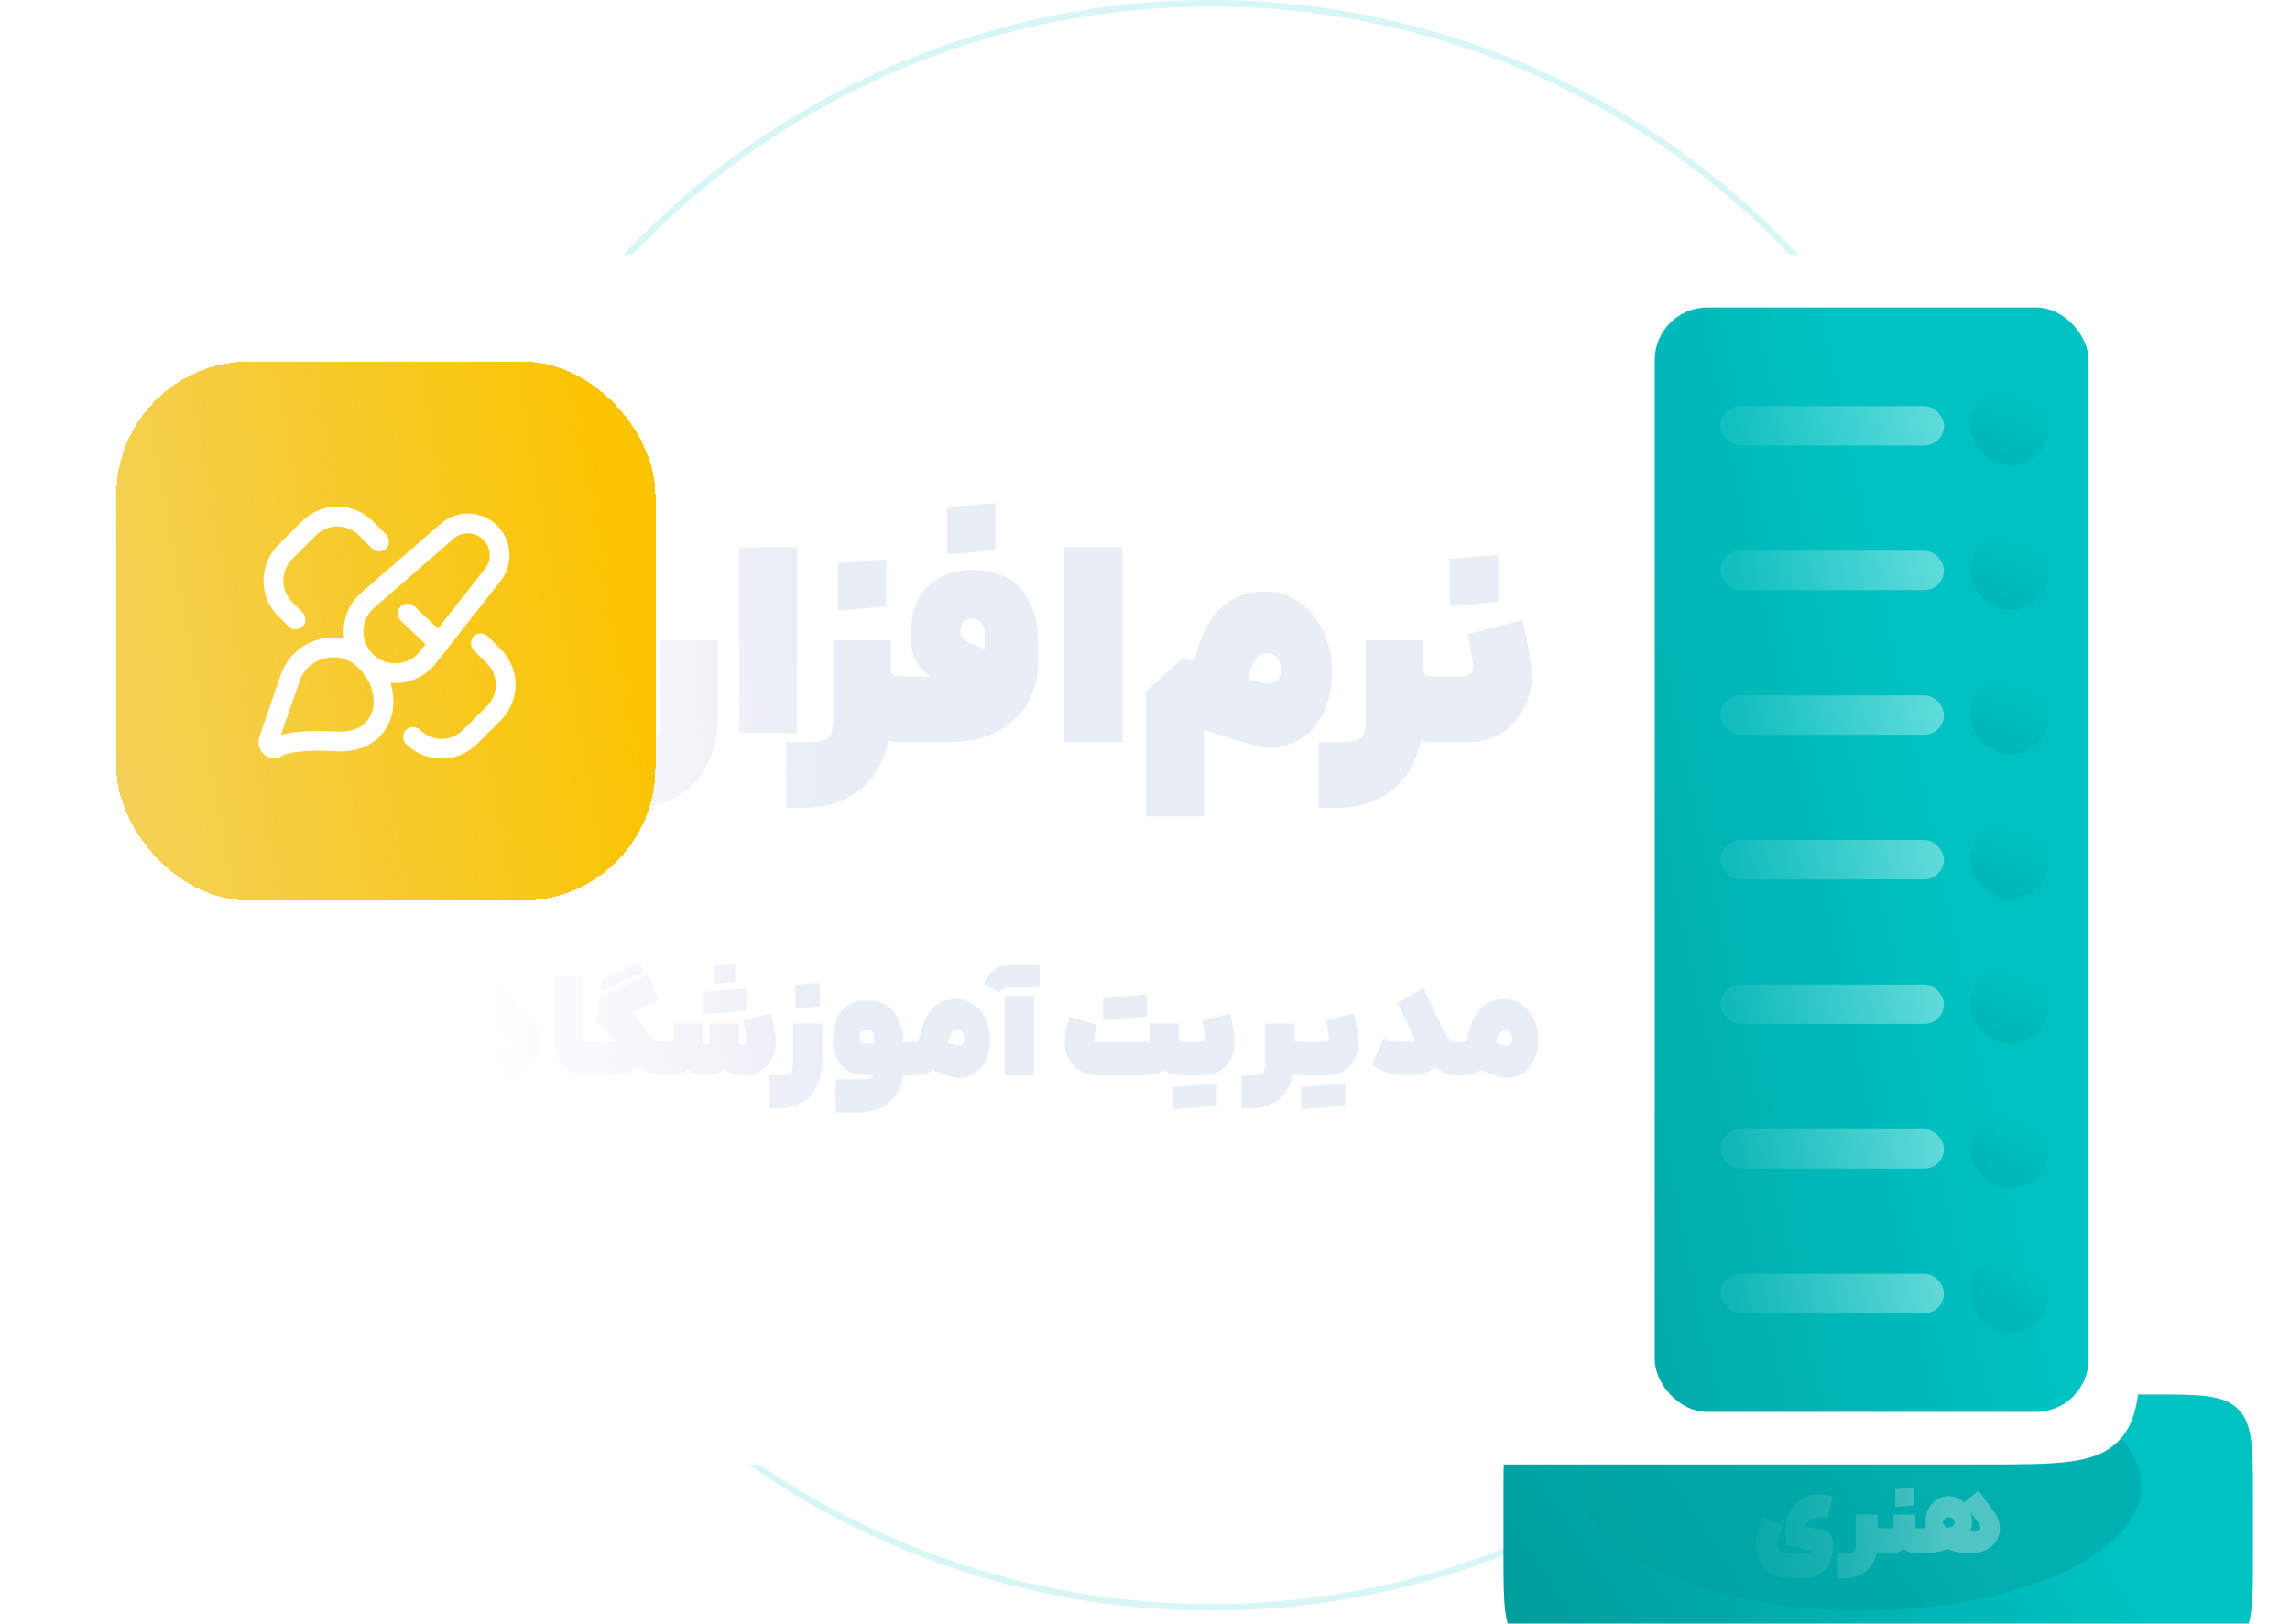 <svg width="550" height="390" viewBox="0 0 550 390" fill="none" xmlns="http://www.w3.org/2000/svg">
<g clip-path="url(#clip0_1857_14920)">
<circle opacity="0.15" cx="290.842" cy="193.421" r="192.632" stroke="#00C2C2" stroke-width="1.579"/>
<g filter="url(#filter0_d_1857_14920)">
<path d="M361.105 351.086C361.105 339.657 361.105 333.943 364.656 330.392C368.206 326.842 373.921 326.842 385.349 326.842H516.862C528.29 326.842 534.005 326.842 537.555 330.392C541.105 333.943 541.105 339.657 541.105 351.086V365.756C541.105 377.185 541.105 382.899 537.555 386.45C534.005 390 528.29 390 516.862 390H385.349C373.921 390 368.206 390 364.656 386.45C361.105 382.899 361.105 377.185 361.105 365.756V351.086Z" fill="url(#paint0_linear_1857_14920)"/>
<path d="M428.165 358.4C427.845 359.056 427.549 359.8 427.277 360.632C427.021 361.448 426.893 362.16 426.893 362.768C426.893 363.28 426.981 363.704 427.157 364.04C427.349 364.36 427.645 364.6 428.045 364.76C428.445 364.92 428.973 365 429.629 365H432.149C432.885 365 433.453 364.984 433.853 364.952C434.253 364.92 434.541 364.864 434.717 364.784C434.909 364.704 435.021 364.592 435.053 364.448L429.197 363.032C428.733 361.288 428.661 359.544 428.981 357.8C429.301 356.056 429.933 354.64 430.877 353.552C431.741 352.592 432.677 351.904 433.685 351.488C434.709 351.056 435.797 350.84 436.949 350.84C437.493 350.84 438.029 350.888 438.557 350.984C439.101 351.08 439.629 351.208 440.141 351.368L438.893 356.504C438.381 356.376 437.885 356.32 437.405 356.336C436.925 356.352 436.453 356.424 435.989 356.552C435.525 356.664 435.109 356.832 434.741 357.056C434.421 357.248 434.149 357.472 433.925 357.728C433.717 357.984 433.565 358.264 433.469 358.568C434.173 358.696 434.869 358.832 435.557 358.976C435.925 359.04 436.277 359.104 436.613 359.168C436.965 359.232 437.301 359.304 437.621 359.384C438.405 359.56 438.981 359.824 439.349 360.176C439.733 360.528 439.981 361 440.093 361.592C440.205 362.184 440.237 363 440.189 364.04C440.141 365.32 439.845 366.472 439.301 367.496C438.773 368.536 437.917 369.376 436.733 370.016C435.565 370.656 434.037 370.976 432.149 370.976H429.629C427.901 370.976 426.437 370.608 425.237 369.872C424.053 369.136 423.157 368.144 422.549 366.896C421.957 365.664 421.661 364.288 421.661 362.768C421.661 361.712 421.845 360.592 422.213 359.408C422.597 358.208 423.013 357.176 423.461 356.312L428.165 358.4ZM450.966 355.688V362.408C450.966 364.136 450.654 365.64 450.03 366.92C449.422 368.216 448.51 369.216 447.294 369.92C446.094 370.64 444.638 371 442.926 371H441.414V365H442.926C443.822 365 444.446 364.952 444.798 364.856C445.166 364.744 445.406 364.52 445.518 364.184C445.63 363.848 445.686 363.256 445.686 362.408V355.688H450.966ZM450.966 358.4C450.966 358.624 451.062 358.784 451.254 358.88C451.446 358.96 451.686 359 451.974 359H452.19L452.406 362.072L452.19 365H451.758C451.054 365 450.43 364.8 449.886 364.4C449.358 364 448.934 363.312 448.614 362.336C448.31 361.36 448.158 360.048 448.158 358.4H450.966ZM460.022 355.688V358.4C460.022 358.64 460.062 358.8 460.142 358.88C460.222 358.96 460.374 359 460.598 359H460.886L461.126 362.048L460.886 365H460.286C459.278 365 458.35 364.736 457.502 364.208C456.654 363.664 455.982 362.896 455.486 361.904C454.99 360.896 454.742 359.728 454.742 358.4V355.688H460.022ZM460.022 358.4C460.022 359.6 459.734 360.704 459.158 361.712C458.598 362.72 457.854 363.52 456.926 364.112C456.014 364.704 455.062 365 454.07 365H451.958V359H454.022C454.326 359 454.518 358.96 454.598 358.88C454.694 358.8 454.742 358.64 454.742 358.4H460.022ZM455.174 349.568C455.75 349.52 456.342 349.472 456.95 349.424C457.83 349.344 458.71 349.272 459.59 349.208C459.59 350.184 459.59 350.912 459.59 351.392C459.59 351.856 459.59 352.56 459.59 353.504C458.582 353.584 457.838 353.648 457.358 353.696C456.878 353.744 456.15 353.808 455.174 353.888C455.174 352.912 455.174 352.192 455.174 351.728C455.174 351.248 455.174 350.528 455.174 349.568ZM475.173 349.904L479.013 355.136C479.637 356 480.029 356.904 480.189 357.848C480.365 358.792 480.349 359.672 480.141 360.488C479.949 361.288 479.629 361.952 479.181 362.48C478.461 363.36 477.597 364 476.589 364.4C475.597 364.8 474.501 365 473.301 365C471.429 365 469.653 364.704 467.973 364.112C466.309 363.504 464.965 362.64 463.941 361.52C462.917 360.4 462.405 359.104 462.405 357.632C462.405 356.48 462.629 355.424 463.077 354.464C463.541 353.488 464.197 352.712 465.045 352.136C465.893 351.56 466.885 351.272 468.021 351.272C469.141 351.272 470.125 351.56 470.973 352.136C471.821 352.696 472.477 353.464 472.941 354.44C473.405 355.4 473.637 356.456 473.637 357.608C473.637 359.08 473.053 360.384 471.885 361.52C470.717 362.64 469.229 363.504 467.421 364.112C465.613 364.704 463.781 365 461.925 365H460.653V359H465.021C466.237 359 467.157 358.952 467.781 358.856C468.421 358.76 468.853 358.616 469.077 358.424C469.301 358.216 469.413 357.944 469.413 357.608C469.413 357.272 469.269 356.984 468.981 356.744C468.693 356.488 468.373 356.36 468.021 356.36C467.685 356.36 467.373 356.488 467.085 356.744C466.797 356.984 466.653 357.272 466.653 357.608C466.653 358.04 466.909 358.408 467.421 358.712C467.949 359.016 468.733 359.248 469.773 359.408C470.829 359.568 472.133 359.648 473.685 359.648C474.245 359.648 474.669 359.592 474.957 359.48C475.261 359.368 475.469 359.216 475.581 359.024C475.645 358.896 475.653 358.744 475.605 358.568C475.573 358.376 475.493 358.192 475.365 358.016L471.573 352.952L475.173 349.904Z" fill="url(#paint1_linear_1857_14920)"/>
</g>
<g opacity="0.5" filter="url(#filter1_f_1857_14920)">
<ellipse cx="447.158" cy="356.842" rx="67.105" ry="30" fill="#019F9F"/>
</g>
<g filter="url(#filter2_d_1857_14920)">
<path d="M65.842 86.847C65.842 68.981 65.842 60.048 71.393 54.498C76.943 48.947 85.876 48.947 103.742 48.947H476.363C494.23 48.947 503.163 48.947 508.713 54.498C514.263 60.048 514.263 68.981 514.263 86.847V301.574C514.263 319.44 514.263 328.373 508.713 333.923C503.163 339.474 494.23 339.474 476.363 339.474H103.742C85.876 339.474 76.943 339.474 71.393 333.923C65.842 328.373 65.842 319.44 65.842 301.574V86.847Z" fill="white"/>
<rect x="397.422" y="61.579" width="104.211" height="265.263" rx="12.632" fill="url(#paint2_linear_1857_14920)"/>
<rect x="413.212" y="85.263" width="53.684" height="9.474" rx="4.737" fill="url(#paint3_linear_1857_14920)" fill-opacity="0.7"/>
<g opacity="0.3" clip-path="url(#clip1_1857_14920)">
<rect x="473.212" y="80.526" width="18.947" height="18.947" rx="9.474" fill="url(#paint4_linear_1857_14920)"/>
</g>
<rect x="413.212" y="120" width="53.684" height="9.474" rx="4.737" fill="url(#paint5_linear_1857_14920)" fill-opacity="0.7"/>
<g opacity="0.3" clip-path="url(#clip2_1857_14920)">
<rect x="473.212" y="115.263" width="18.947" height="18.947" rx="9.474" fill="url(#paint6_linear_1857_14920)"/>
</g>
<rect x="413.212" y="154.737" width="53.684" height="9.474" rx="4.737" fill="url(#paint7_linear_1857_14920)" fill-opacity="0.7"/>
<g opacity="0.3" clip-path="url(#clip3_1857_14920)">
<rect x="473.212" y="150" width="18.947" height="18.947" rx="9.474" fill="url(#paint8_linear_1857_14920)"/>
</g>
<rect x="413.212" y="189.474" width="53.684" height="9.474" rx="4.737" fill="url(#paint9_linear_1857_14920)" fill-opacity="0.7"/>
<g opacity="0.3" clip-path="url(#clip4_1857_14920)">
<rect x="473.212" y="184.737" width="18.947" height="18.947" rx="9.474" fill="url(#paint10_linear_1857_14920)"/>
</g>
<rect x="413.212" y="224.21" width="53.684" height="9.474" rx="4.737" fill="url(#paint11_linear_1857_14920)" fill-opacity="0.7"/>
<g opacity="0.3" clip-path="url(#clip5_1857_14920)">
<rect x="473.212" y="219.474" width="18.947" height="18.947" rx="9.474" fill="url(#paint12_linear_1857_14920)"/>
</g>
<rect x="413.212" y="258.947" width="53.684" height="9.474" rx="4.737" fill="url(#paint13_linear_1857_14920)" fill-opacity="0.7"/>
<g opacity="0.3" clip-path="url(#clip6_1857_14920)">
<rect x="473.212" y="254.211" width="18.947" height="18.947" rx="9.474" fill="url(#paint14_linear_1857_14920)"/>
</g>
<rect x="413.212" y="293.684" width="53.684" height="9.474" rx="4.737" fill="url(#paint15_linear_1857_14920)" fill-opacity="0.7"/>
<g opacity="0.3" clip-path="url(#clip7_1857_14920)">
<rect x="473.212" y="288.947" width="18.947" height="18.947" rx="9.474" fill="url(#paint16_linear_1857_14920)"/>
</g>
<path d="M172.485 141.495V159.179C172.485 163.726 171.664 167.684 170.022 171.053C168.422 174.463 166.022 177.095 162.822 178.947C159.664 180.842 155.833 181.789 151.328 181.789H147.349V166H151.328C153.685 166 155.328 165.874 156.254 165.621C157.222 165.326 157.854 164.737 158.149 163.853C158.443 162.968 158.591 161.411 158.591 159.179V141.495H172.485ZM177.521 119.137H191.416V163.789H177.521V119.137ZM213.994 141.495V159.179C213.994 163.726 213.173 167.684 211.531 171.053C209.931 174.463 207.531 177.095 204.331 178.947C201.173 180.842 197.342 181.789 192.837 181.789H188.858V166H192.837C195.194 166 196.837 165.874 197.763 165.621C198.731 165.326 199.363 164.737 199.658 163.853C199.952 162.968 200.1 161.411 200.1 159.179V141.495H213.994ZM213.994 148.632C213.994 149.221 214.247 149.642 214.752 149.895C215.258 150.105 215.889 150.211 216.647 150.211H217.216L217.784 158.295L217.216 166H216.079C214.226 166 212.584 165.474 211.152 164.421C209.763 163.368 208.647 161.558 207.805 158.989C207.005 156.421 206.605 152.968 206.605 148.632H213.994ZM201.237 123.053C202.752 122.926 204.31 122.8 205.91 122.674C208.226 122.463 210.542 122.274 212.858 122.105C212.858 124.674 212.858 126.589 212.858 127.853C212.858 129.074 212.858 130.926 212.858 133.411C210.205 133.621 208.247 133.789 206.984 133.916C205.721 134.042 203.805 134.211 201.237 134.421C201.237 131.853 201.237 129.958 201.237 128.737C201.237 127.474 201.237 125.579 201.237 123.053ZM216.605 150.211H229.3H229.489C231.51 150.211 232.963 150.147 233.847 150.021C234.731 149.853 235.384 149.453 235.805 148.821C236.268 148.189 236.5 147.116 236.5 145.6V140.105C236.5 139.011 236.247 138.126 235.742 137.453C235.279 136.737 234.542 136.379 233.531 136.379C232.521 136.379 231.784 136.653 231.321 137.2C230.9 137.747 230.689 138.442 230.689 139.284C230.689 139.958 230.9 140.547 231.321 141.053C231.742 141.558 232.331 141.958 233.089 142.253L240.416 145.158L238.963 155.768L231.7 153.495C228.542 152.484 226.1 151.558 224.374 150.716C222.689 149.874 221.321 148.632 220.268 146.989C219.216 145.347 218.689 143.116 218.689 140.295C218.689 137.011 219.258 134.211 220.395 131.895C221.574 129.537 223.279 127.747 225.51 126.526C227.742 125.263 230.416 124.632 233.531 124.632C236.858 124.632 239.7 125.284 242.058 126.589C244.416 127.895 246.205 129.874 247.426 132.526C248.689 135.179 249.321 138.484 249.321 142.442V146.926C249.321 150.084 248.605 153.116 247.174 156.021C245.742 158.884 243.384 161.263 240.1 163.158C236.816 165.053 232.563 166 227.342 166H216.605V150.211ZM227.468 109.537C229.026 109.411 230.584 109.284 232.142 109.158C234.458 108.947 236.774 108.758 239.089 108.589C239.089 111.158 239.089 113.074 239.089 114.337C239.089 115.558 239.089 117.411 239.089 119.895C236.437 120.105 234.479 120.274 233.216 120.4C231.953 120.526 230.037 120.695 227.468 120.905C227.468 118.337 227.468 116.421 227.468 115.158C227.468 113.895 227.468 112.021 227.468 109.537ZM255.667 119.137H269.562V166H255.667V119.137ZM285.008 151.979L287.724 143.326C289.155 138.737 291.198 135.347 293.85 133.158C296.503 130.926 299.913 129.811 304.082 129.811C307.113 129.811 309.829 130.695 312.229 132.463C314.671 134.232 316.566 136.589 317.913 139.537C319.261 142.442 319.934 145.579 319.934 148.947C319.934 152.821 319.261 156.126 317.913 158.863C316.608 161.6 314.819 163.684 312.545 165.116C310.313 166.505 307.808 167.2 305.029 167.2C303.682 167.2 302.166 166.968 300.482 166.505C298.798 166.084 296.377 165.368 293.219 164.358L289.113 163.032V183.811H275.219V153.874L284.124 145.726C285.387 146.147 286.65 146.568 287.913 146.989C293.303 148.758 297.24 150.021 299.724 150.779C302.25 151.537 303.85 151.916 304.524 151.916C305.45 151.916 306.187 151.663 306.734 151.158C307.324 150.611 307.619 149.811 307.619 148.758C307.619 147.537 307.324 146.547 306.734 145.789C306.145 144.989 305.345 144.589 304.334 144.589C303.492 144.589 302.734 144.905 302.061 145.537C301.429 146.126 300.966 146.905 300.671 147.874L298.271 156.274L285.008 151.979ZM341.914 141.495V159.179C341.914 163.726 341.093 167.684 339.451 171.053C337.851 174.463 335.451 177.095 332.251 178.947C329.093 180.842 325.261 181.789 320.756 181.789H316.777V166H320.756C323.114 166 324.756 165.874 325.682 165.621C326.651 165.326 327.282 164.737 327.577 163.853C327.872 162.968 328.019 161.411 328.019 159.179V141.495H341.914ZM341.914 148.632C341.914 149.221 342.167 149.642 342.672 149.895C343.177 150.105 343.809 150.211 344.567 150.211H345.135L345.703 158.295L345.135 166H343.998C342.145 166 340.503 165.474 339.072 164.421C337.682 163.368 336.567 161.558 335.724 158.989C334.924 156.421 334.524 152.968 334.524 148.632H341.914ZM344.525 150.211H350.335C351.725 150.211 352.693 149.979 353.24 149.516C353.788 149.053 353.977 148.337 353.809 147.368C353.514 145.684 353.304 144.442 353.177 143.642C353.051 142.842 352.84 141.621 352.546 139.979L365.682 136.632C366.272 139.116 366.777 141.579 367.198 144.021C367.661 146.463 367.893 148.589 367.893 150.4C367.893 152.926 367.261 155.411 365.998 157.853C364.777 160.253 363.03 162.211 360.756 163.726C358.482 165.242 355.851 166 352.861 166H344.525V150.211ZM348.188 121.979C349.704 121.853 351.261 121.726 352.861 121.6C355.177 121.389 357.493 121.2 359.809 121.032C359.809 123.6 359.809 125.516 359.809 126.779C359.809 128 359.809 129.853 359.809 132.337C357.156 132.547 355.198 132.716 353.935 132.842C352.672 132.968 350.756 133.137 348.188 133.347C348.188 130.779 348.188 128.884 348.188 127.663C348.188 126.4 348.188 124.505 348.188 121.979ZM122.095 226.448C124.378 228.731 125.999 230.416 126.959 231.504C127.919 232.571 128.623 233.605 129.071 234.608C129.54 235.589 129.775 236.731 129.775 238.032C129.775 239.568 129.391 240.987 128.623 242.288C127.855 243.568 126.81 244.581 125.487 245.328C124.186 246.075 122.756 246.448 121.199 246.448C119.642 246.448 118.202 246.075 116.879 245.328C115.556 244.581 114.511 243.568 113.743 242.288C112.975 240.987 112.591 239.568 112.591 238.032C112.591 236.731 112.815 235.547 113.263 234.48C113.732 233.392 114.308 232.411 114.991 231.536C115.695 230.661 116.676 229.552 117.935 228.208L118.447 227.664L123.631 232.368L122.543 233.52C121.924 234.181 121.38 234.768 120.911 235.28C120.442 235.792 120.111 236.197 119.919 236.496C119.727 236.795 119.631 237.061 119.631 237.296C119.61 237.68 119.727 238.032 119.983 238.352C120.26 238.651 120.666 238.8 121.199 238.8C121.732 238.8 122.127 238.651 122.383 238.352C122.639 238.032 122.756 237.68 122.735 237.296C122.714 237.083 122.586 236.827 122.351 236.528C122.138 236.229 121.69 235.749 121.007 235.088C120.324 234.427 119.482 233.637 118.479 232.72C117.754 232.059 117.22 231.568 116.879 231.248C116.538 230.907 116.015 230.416 115.311 229.776L120.367 224.72L122.095 226.448ZM141.094 246C139.302 246 137.798 245.616 136.582 244.848C135.366 244.059 134.459 243.013 133.862 241.712C133.265 240.411 132.966 238.971 132.966 237.392V222.256H140.006V237.2C140.006 237.392 140.027 237.552 140.07 237.68C140.134 237.787 140.219 237.872 140.326 237.936C140.433 237.979 140.582 238 140.774 238H142.694L143.014 241.808L142.694 246H141.094ZM158.185 227.888L151.977 230.992L153.353 232.848C154.526 234.427 155.07 236.272 154.985 238.384C154.9 240.475 154.228 242.267 152.969 243.76C151.732 245.253 150.11 246 148.105 246H141.737V238H148.105L143.081 232.816L143.977 227.248L155.689 221.648L158.185 227.888ZM159.465 246H159.145C157.78 246 156.542 245.744 155.433 245.232C154.345 244.699 153.257 243.867 152.169 242.736C151.081 241.605 149.79 240.027 148.297 238L147.689 237.168L153.353 232.848L153.993 233.68C154.932 234.896 155.678 235.803 156.233 236.4C156.788 236.997 157.278 237.413 157.705 237.648C158.153 237.883 158.633 238 159.145 238H159.465V246ZM144.393 223.12L153.673 218.768L154.697 221.104L144.169 226.032L144.393 223.12ZM159.143 238H160.871C161.213 238 161.458 237.947 161.607 237.84C161.757 237.712 161.831 237.499 161.831 237.2V233.584H168.871V238C168.871 238.192 168.946 238.363 169.095 238.512C169.266 238.64 169.458 238.704 169.671 238.704C169.885 238.704 170.066 238.64 170.215 238.512C170.386 238.363 170.471 238.192 170.471 238V233.584H177.511V237.808C177.511 238.064 177.586 238.277 177.735 238.448C177.906 238.597 178.119 238.672 178.375 238.672C178.695 238.672 178.93 238.533 179.079 238.256C179.25 237.979 179.293 237.563 179.207 237.008C179.058 236.048 178.951 235.344 178.887 234.896C178.823 234.427 178.717 233.733 178.567 232.816L185.223 231.12C185.522 232.379 185.778 233.627 185.991 234.864C186.226 236.101 186.343 237.179 186.343 238.096C186.343 239.419 186.055 240.688 185.479 241.904C184.925 243.099 184.05 244.08 182.855 244.848C181.661 245.616 180.157 246 178.343 246C177.511 246 176.733 245.883 176.007 245.648C175.282 245.392 174.61 245.029 173.991 244.56C173.522 244.987 172.871 245.339 172.039 245.616C171.207 245.872 170.418 246 169.671 246C168.669 246 167.751 245.883 166.919 245.648C166.109 245.392 165.511 245.029 165.127 244.56C164.679 245.093 164.082 245.467 163.335 245.68C162.61 245.893 161.778 246 160.839 246H159.143V238ZM171.495 219.504C172.647 219.397 173.501 219.323 174.055 219.28C174.631 219.237 175.474 219.163 176.583 219.056C176.583 220.101 176.583 220.88 176.583 221.392C176.583 221.883 176.583 222.64 176.583 223.664C175.431 223.771 174.567 223.845 173.991 223.888C173.437 223.931 172.605 224.005 171.495 224.112C171.495 223.067 171.495 222.299 171.495 221.808C171.495 221.296 171.495 220.528 171.495 219.504ZM168.743 226.032C169.511 225.968 170.077 225.915 170.439 225.872C170.823 225.829 171.389 225.776 172.135 225.712C172.775 225.648 173.405 225.595 174.023 225.552C174.023 226.768 174.023 227.675 174.023 228.272C174.023 228.848 174.023 229.723 174.023 230.896C172.829 231.003 171.933 231.077 171.335 231.12C170.759 231.163 169.895 231.237 168.743 231.344C168.743 230.149 168.743 229.264 168.743 228.688C168.743 228.091 168.743 227.205 168.743 226.032ZM174.023 225.552C175.218 225.445 176.103 225.371 176.679 225.328C177.277 225.285 178.162 225.211 179.335 225.104C179.335 226.299 179.335 227.195 179.335 227.792C179.335 228.368 179.335 229.243 179.335 230.416C178.546 230.501 177.703 230.587 176.807 230.672C175.911 230.736 174.983 230.811 174.023 230.896C174.023 229.68 174.023 228.784 174.023 228.208C174.023 227.611 174.023 226.725 174.023 225.552ZM197.477 233.584V242.544C197.477 244.848 197.061 246.853 196.229 248.56C195.418 250.288 194.202 251.621 192.581 252.56C190.981 253.52 189.04 254 186.757 254H184.741V246H186.757C187.952 246 188.784 245.936 189.253 245.808C189.744 245.659 190.064 245.36 190.213 244.912C190.362 244.464 190.437 243.675 190.437 242.544V233.584H197.477ZM191.013 224.24C191.781 224.176 192.57 224.112 193.381 224.048C194.554 223.941 195.728 223.845 196.901 223.76C196.901 225.061 196.901 226.032 196.901 226.672C196.901 227.291 196.901 228.229 196.901 229.488C195.557 229.595 194.565 229.68 193.925 229.744C193.285 229.808 192.314 229.893 191.013 230C191.013 228.699 191.013 227.739 191.013 227.12C191.013 226.48 191.013 225.52 191.013 224.24ZM205.98 246.96C207.282 246.96 208.167 246.917 208.636 246.832C209.127 246.768 209.458 246.565 209.628 246.224C209.82 245.904 209.916 245.328 209.916 244.496V236.848C209.916 236.272 209.767 235.824 209.468 235.504C209.191 235.184 208.775 235.024 208.22 235.024C207.666 235.024 207.228 235.195 206.908 235.536C206.61 235.856 206.46 236.293 206.46 236.848C206.46 237.381 206.61 237.776 206.908 238.032C207.207 238.267 207.644 238.384 208.22 238.384H212.38L214.108 238H218.844L219.292 242.16L218.844 246H208.22C205.618 246 203.602 245.253 202.172 243.76C200.743 242.267 200.028 240.197 200.028 237.552C200.028 235.525 200.338 233.808 200.956 232.4C201.596 230.971 202.524 229.883 203.74 229.136C204.978 228.389 206.471 228.016 208.22 228.016C210.012 228.016 211.559 228.411 212.86 229.2C214.162 229.989 215.164 231.184 215.868 232.784C216.594 234.363 216.956 236.336 216.956 238.704V244.496C216.956 246.459 216.551 248.229 215.74 249.808C214.951 251.387 213.724 252.635 212.06 253.552C210.418 254.491 208.391 254.96 205.98 254.96H200.668V246.96H205.98ZM218.487 238H219.479C219.799 238 220.044 237.957 220.215 237.872C220.386 237.787 220.514 237.627 220.599 237.392L221.495 234.512C222.22 232.187 223.255 230.469 224.599 229.36C225.943 228.229 227.671 227.664 229.783 227.664C231.319 227.664 232.695 228.112 233.911 229.008C235.148 229.904 236.108 231.099 236.791 232.592C237.474 234.064 237.815 235.653 237.815 237.36C237.815 239.323 237.474 240.997 236.791 242.384C236.13 243.771 235.223 244.827 234.071 245.552C232.94 246.256 231.671 246.608 230.263 246.608C229.388 246.608 228.418 246.416 227.351 246.032C226.284 245.648 224.556 244.923 222.167 243.856L221.591 243.6L224.727 236.976C225.004 237.083 225.175 237.157 225.239 237.2C226.732 237.819 227.831 238.256 228.535 238.512C229.26 238.747 229.751 238.864 230.007 238.864C230.476 238.864 230.85 238.736 231.127 238.48C231.426 238.203 231.575 237.797 231.575 237.264C231.575 236.645 231.426 236.144 231.127 235.76C230.828 235.355 230.423 235.152 229.911 235.152C229.484 235.152 229.111 235.312 228.791 235.632C228.471 235.931 228.226 236.325 228.055 236.816L226.807 240.688C226.466 241.755 225.964 242.693 225.303 243.504C224.663 244.293 223.916 244.912 223.063 245.36C222.231 245.787 221.346 246 220.407 246H218.487V238ZM241.284 226.864H248.324V246H241.284V226.864ZM236.228 224.176C236.868 222.661 237.7 221.499 238.724 220.688C239.727 219.856 241.092 219.44 242.82 219.44H249.668V224.88H242.82C242.095 224.88 241.53 224.965 241.124 225.136C240.74 225.285 240.399 225.616 240.1 226.128L236.228 224.176ZM263.715 246C261.944 246 260.398 245.563 259.075 244.688C257.752 243.813 256.803 242.608 256.227 241.072C255.672 239.536 255.576 237.797 255.939 235.856C256.195 234.533 256.504 233.221 256.867 231.92L263.427 233.904L263.299 234.416C263.022 235.525 262.84 236.293 262.755 236.72C262.67 237.147 262.712 237.467 262.883 237.68C263.054 237.893 263.363 238 263.811 238H275.139C275.544 238 275.8 237.947 275.907 237.84C276.035 237.733 276.099 237.52 276.099 237.2V233.584H283.139V237.2C283.139 237.52 283.192 237.733 283.299 237.84C283.406 237.947 283.608 238 283.907 238H284.291L284.643 242.256L284.291 246H283.491C282.723 246 281.987 245.883 281.283 245.648C280.6 245.413 279.95 245.072 279.331 244.624C278.862 245.093 278.307 245.445 277.667 245.68C277.027 245.893 276.206 246 275.203 246H263.715ZM264.931 227.472C265.699 227.408 266.264 227.355 266.627 227.312C267.011 227.269 267.576 227.216 268.323 227.152C268.963 227.088 269.592 227.035 270.211 226.992C270.254 227.611 270.286 228.229 270.307 228.848C270.328 229.467 270.328 230.064 270.307 230.64C270.307 231.216 270.275 231.781 270.211 232.336C269.016 232.443 268.12 232.517 267.523 232.56C266.947 232.603 266.083 232.677 264.931 232.784C264.931 231.589 264.931 230.704 264.931 230.128C264.931 229.531 264.931 228.645 264.931 227.472ZM270.211 226.992C271.406 226.885 272.291 226.811 272.867 226.768C273.464 226.725 274.35 226.651 275.523 226.544C275.523 227.739 275.523 228.635 275.523 229.232C275.523 229.808 275.523 230.683 275.523 231.856C274.734 231.941 273.891 232.027 272.995 232.112C272.099 232.176 271.171 232.251 270.211 232.336C270.147 231.76 270.115 231.184 270.115 230.608C270.094 230.032 270.094 229.445 270.115 228.848C270.136 228.229 270.168 227.611 270.211 226.992ZM283.956 238H287.668C288.372 238 288.863 237.883 289.14 237.648C289.417 237.413 289.513 237.051 289.428 236.56C289.279 235.707 289.172 235.077 289.108 234.672C289.044 234.267 288.937 233.648 288.788 232.816L295.444 231.12C295.743 232.379 295.999 233.627 296.212 234.864C296.447 236.101 296.564 237.179 296.564 238.096C296.564 239.419 296.276 240.688 295.7 241.904C295.145 243.099 294.292 244.08 293.14 244.848C291.988 245.616 290.591 246 288.948 246H283.956V238ZM281.716 248.88C282.484 248.816 283.06 248.763 283.444 248.72C283.807 248.677 284.361 248.624 285.108 248.56C285.748 248.496 286.377 248.443 286.996 248.4C287.039 249.019 287.071 249.637 287.092 250.256C287.113 250.875 287.113 251.472 287.092 252.048C287.092 252.624 287.06 253.189 286.996 253.744C285.801 253.851 284.905 253.925 284.308 253.968C283.732 254.011 282.868 254.085 281.716 254.192C281.716 252.997 281.716 252.101 281.716 251.504C281.716 250.928 281.716 250.053 281.716 248.88ZM286.996 248.4C288.191 248.293 289.076 248.219 289.652 248.176C290.249 248.133 291.135 248.059 292.308 247.952C292.308 249.147 292.308 250.032 292.308 250.608C292.308 251.205 292.308 252.091 292.308 253.264C291.519 253.349 290.676 253.424 289.78 253.488C288.884 253.573 287.956 253.659 286.996 253.744C286.932 253.168 286.9 252.592 286.9 252.016C286.879 251.44 286.879 250.843 286.9 250.224C286.921 249.627 286.953 249.019 286.996 248.4ZM310.914 233.584V242.544C310.914 244.848 310.498 246.853 309.666 248.56C308.856 250.288 307.64 251.621 306.018 252.56C304.418 253.52 302.477 254 300.194 254H298.178V246H300.194C301.389 246 302.221 245.936 302.69 245.808C303.181 245.659 303.501 245.36 303.65 244.912C303.8 244.464 303.874 243.675 303.874 242.544V233.584H310.914ZM310.914 237.2C310.914 237.499 311.042 237.712 311.298 237.84C311.554 237.947 311.874 238 312.258 238H312.546L312.834 242.096L312.546 246H311.97C311.032 246 310.2 245.733 309.474 245.2C308.77 244.667 308.205 243.749 307.778 242.448C307.373 241.147 307.17 239.397 307.17 237.2H310.914ZM313.709 238H317.421C318.125 238 318.616 237.883 318.893 237.648C319.17 237.413 319.266 237.051 319.181 236.56C319.032 235.707 318.925 235.077 318.861 234.672C318.797 234.267 318.69 233.648 318.541 232.816L325.197 231.12C325.496 232.379 325.752 233.627 325.965 234.864C326.2 236.101 326.317 237.179 326.317 238.096C326.317 239.419 326.029 240.688 325.453 241.904C324.898 243.099 324.045 244.08 322.893 244.848C321.741 245.616 320.344 246 318.701 246H313.709V238ZM312.237 246V238H313.997L314.221 241.936L313.997 246H312.237ZM312.493 248.88C313.261 248.816 313.826 248.763 314.189 248.72C314.573 248.677 315.138 248.624 315.885 248.56C316.525 248.517 317.154 248.464 317.773 248.4C317.816 249.019 317.848 249.637 317.869 250.256C317.89 250.875 317.89 251.472 317.869 252.048C317.869 252.645 317.837 253.211 317.773 253.744C316.578 253.851 315.682 253.925 315.085 253.968C314.509 254.011 313.645 254.085 312.493 254.192C312.493 252.997 312.493 252.101 312.493 251.504C312.493 250.928 312.493 250.053 312.493 248.88ZM317.773 248.4C318.968 248.293 319.853 248.219 320.429 248.176C321.026 248.133 321.912 248.059 323.085 247.952C323.085 249.147 323.085 250.032 323.085 250.608C323.085 251.205 323.085 252.091 323.085 253.264C322.296 253.349 321.453 253.424 320.557 253.488C319.661 253.573 318.733 253.659 317.773 253.744C317.709 253.147 317.677 252.571 317.677 252.016C317.656 251.44 317.656 250.843 317.677 250.224C317.698 249.627 317.73 249.019 317.773 248.4ZM341.944 225.072C342.648 226.523 343.342 227.984 344.024 229.456C344.707 230.907 345.39 232.368 346.072 233.84C346.776 235.333 347.15 236.848 347.192 238.384C347.256 239.92 346.872 241.264 346.04 242.416C345.166 243.653 344.12 244.56 342.904 245.136C341.688 245.712 340.344 246 338.872 246H337.24C335.619 246 334.179 245.765 332.92 245.296C331.683 244.805 330.552 244.187 329.528 243.44L332.28 237.136L332.472 237.2C333.07 237.413 333.731 237.605 334.456 237.776C335.182 237.925 336.11 238 337.24 238H338.168C338.68 238 339.075 237.979 339.352 237.936C339.651 237.893 339.854 237.84 339.96 237.776C339.854 237.52 339.736 237.253 339.608 236.976C339.502 236.677 339.384 236.4 339.256 236.144L336.824 231.12C336.419 230.267 336.014 229.424 335.608 228.592L341.944 225.072ZM346.072 233.84C346.606 234.992 347.054 235.867 347.416 236.464C347.8 237.04 348.163 237.445 348.504 237.68C348.867 237.893 349.283 238 349.752 238H350.424L350.744 242.128L350.424 246H349.752C348.472 246 347.256 245.669 346.104 245.008C344.952 244.347 343.854 243.344 342.808 242C341.763 240.656 340.76 238.971 339.8 236.944L346.072 233.84ZM350.112 238H351.104C351.424 238 351.669 237.957 351.84 237.872C352.011 237.787 352.139 237.627 352.224 237.392L353.12 234.512C353.845 232.187 354.88 230.469 356.224 229.36C357.568 228.229 359.296 227.664 361.408 227.664C362.944 227.664 364.32 228.112 365.536 229.008C366.773 229.904 367.733 231.099 368.416 232.592C369.099 234.064 369.44 235.653 369.44 237.36C369.44 239.323 369.099 240.997 368.416 242.384C367.755 243.771 366.848 244.827 365.696 245.552C364.565 246.256 363.296 246.608 361.888 246.608C361.013 246.608 360.043 246.416 358.976 246.032C357.909 245.648 356.181 244.923 353.792 243.856L353.216 243.6L356.352 236.976C356.629 237.083 356.8 237.157 356.864 237.2C358.357 237.819 359.456 238.256 360.16 238.512C360.885 238.747 361.376 238.864 361.632 238.864C362.101 238.864 362.475 238.736 362.752 238.48C363.051 238.203 363.2 237.797 363.2 237.264C363.2 236.645 363.051 236.144 362.752 235.76C362.453 235.355 362.048 235.152 361.536 235.152C361.109 235.152 360.736 235.312 360.416 235.632C360.096 235.931 359.851 236.325 359.68 236.816L358.432 240.688C358.091 241.755 357.589 242.693 356.928 243.504C356.288 244.293 355.541 244.912 354.688 245.36C353.856 245.787 352.971 246 352.032 246H350.112V238Z" fill="url(#paint17_linear_1857_14920)"/>
</g>
<g filter="url(#filter3_d_1857_14920)">
<rect x="9" y="67.895" width="129.474" height="129.474" rx="31.972" fill="url(#paint18_linear_1857_14920)" shape-rendering="crispEdges"/>
<path fill-rule="evenodd" clip-rule="evenodd" d="M98.688 108.878C95.78 106.111 91.226 106.071 88.271 108.788L69.194 125.376C64.933 129.292 64.874 136 69.067 139.993C73.261 143.986 79.956 143.598 83.662 139.149L99.292 119.276C101.859 116.195 101.597 111.644 98.688 108.878Z" stroke="white" stroke-width="4.75" stroke-linecap="round" stroke-linejoin="round"/>
<path fill-rule="evenodd" clip-rule="evenodd" d="M47.12 160.849C47.12 160.849 49.344 158.393 61.751 159.127C74.159 159.863 76.463 147.037 68.622 139.571C62.861 134.084 53.352 136.392 50.743 143.906L45.588 158.754C45.228 159.795 46.017 160.876 47.12 160.849Z" stroke="white" stroke-width="4.75" stroke-linecap="round" stroke-linejoin="round"/>
<path d="M78.967 128.411L86.478 135.562" stroke="white" stroke-width="4.75" stroke-linecap="round" stroke-linejoin="round"/>
<path d="M96.545 135.567L99.642 138.663C103.45 142.44 103.45 148.596 99.642 152.38L93.964 158.055C90.183 161.836 84.058 161.836 80.247 158.055" stroke="white" stroke-width="4.75" stroke-linecap="round" stroke-linejoin="round"/>
<path d="M52.032 129.837L49.558 127.363C45.78 123.585 45.78 117.426 49.558 113.649L55.236 107.971C59.016 104.159 65.172 104.159 68.953 107.971L72.089 111.104" stroke="white" stroke-width="4.75" stroke-linecap="round" stroke-linejoin="round"/>
</g>
</g>
<defs>
<filter id="filter0_d_1857_14920" x="342.923" y="316.74" width="216.366" height="99.523" filterUnits="userSpaceOnUse" color-interpolation-filters="sRGB">
<feFlood flood-opacity="0" result="BackgroundImageFix"/>
<feColorMatrix in="SourceAlpha" type="matrix" values="0 0 0 0 0 0 0 0 0 0 0 0 0 0 0 0 0 0 127 0" result="hardAlpha"/>
<feMorphology radius="6.061" operator="erode" in="SourceAlpha" result="effect1_dropShadow_1857_14920"/>
<feOffset dy="8.081"/>
<feGaussianBlur stdDeviation="12.122"/>
<feColorMatrix type="matrix" values="0 0 0 0 0 0 0 0 0 0 0 0 0 0 0 0 0 0 0.08 0"/>
<feBlend mode="normal" in2="BackgroundImageFix" result="effect1_dropShadow_1857_14920"/>
<feBlend mode="normal" in="SourceGraphic" in2="effect1_dropShadow_1857_14920" result="shape"/>
</filter>
<filter id="filter1_f_1857_14920" x="335.842" y="282.632" width="222.632" height="148.421" filterUnits="userSpaceOnUse" color-interpolation-filters="sRGB">
<feFlood flood-opacity="0" result="BackgroundImageFix"/>
<feBlend mode="normal" in="SourceGraphic" in2="BackgroundImageFix" result="shape"/>
<feGaussianBlur stdDeviation="22.105" result="effect1_foregroundBlur_1857_14920"/>
</filter>
<filter id="filter2_d_1857_14920" x="38.247" y="33.617" width="503.612" height="345.717" filterUnits="userSpaceOnUse" color-interpolation-filters="sRGB">
<feFlood flood-opacity="0" result="BackgroundImageFix"/>
<feColorMatrix in="SourceAlpha" type="matrix" values="0 0 0 0 0 0 0 0 0 0 0 0 0 0 0 0 0 0 127 0" result="hardAlpha"/>
<feMorphology radius="9.198" operator="erode" in="SourceAlpha" result="effect1_dropShadow_1857_14920"/>
<feOffset dy="12.265"/>
<feGaussianBlur stdDeviation="18.397"/>
<feColorMatrix type="matrix" values="0 0 0 0 0 0 0 0 0 0 0 0 0 0 0 0 0 0 0.06 0"/>
<feBlend mode="normal" in2="BackgroundImageFix" result="effect1_dropShadow_1857_14920"/>
<feBlend mode="normal" in="SourceGraphic" in2="effect1_dropShadow_1857_14920" result="shape"/>
</filter>
<filter id="filter3_d_1857_14920" x="-16.263" y="42.632" width="217.895" height="217.895" filterUnits="userSpaceOnUse" color-interpolation-filters="sRGB">
<feFlood flood-opacity="0" result="BackgroundImageFix"/>
<feColorMatrix in="SourceAlpha" type="matrix" values="0 0 0 0 0 0 0 0 0 0 0 0 0 0 0 0 0 0 127 0" result="hardAlpha"/>
<feOffset dx="18.947" dy="18.947"/>
<feGaussianBlur stdDeviation="22.105"/>
<feComposite in2="hardAlpha" operator="out"/>
<feColorMatrix type="matrix" values="0 0 0 0 0.984 0 0 0 0 0.769 0 0 0 0 0 0 0 0 0.25 0"/>
<feBlend mode="normal" in2="BackgroundImageFix" result="effect1_dropShadow_1857_14920"/>
<feBlend mode="normal" in="SourceGraphic" in2="effect1_dropShadow_1857_14920" result="shape"/>
</filter>
<linearGradient id="paint0_linear_1857_14920" x1="150.071" y1="480.789" x2="492.706" y2="249.34" gradientUnits="userSpaceOnUse">
<stop stop-color="#005858"/>
<stop offset="0.869" stop-color="#00C2C2"/>
</linearGradient>
<linearGradient id="paint1_linear_1857_14920" x1="403.109" y1="388.024" x2="469.556" y2="380.036" gradientUnits="userSpaceOnUse">
<stop stop-color="#00ACAC" stop-opacity="0"/>
<stop offset="1" stop-color="#ADEEEE" stop-opacity="0.9"/>
</linearGradient>
<linearGradient id="paint2_linear_1857_14920" x1="222.948" y1="1060.08" x2="633.817" y2="972.333" gradientUnits="userSpaceOnUse">
<stop stop-color="#005858"/>
<stop offset="1" stop-color="#00C2C2"/>
</linearGradient>
<linearGradient id="paint3_linear_1857_14920" x1="417.989" y1="94.737" x2="480.703" y2="81.103" gradientUnits="userSpaceOnUse">
<stop stop-color="#ADEEEE" stop-opacity="0.15"/>
<stop offset="1" stop-color="#ADEEEE"/>
</linearGradient>
<linearGradient id="paint4_linear_1857_14920" x1="485.054" y1="82.895" x2="479.527" y2="96.316" gradientUnits="userSpaceOnUse">
<stop stop-color="#009F9F" stop-opacity="0"/>
<stop offset="1" stop-color="#009F9F"/>
</linearGradient>
<linearGradient id="paint5_linear_1857_14920" x1="417.989" y1="129.474" x2="480.703" y2="115.839" gradientUnits="userSpaceOnUse">
<stop stop-color="#ADEEEE" stop-opacity="0.15"/>
<stop offset="1" stop-color="#ADEEEE"/>
</linearGradient>
<linearGradient id="paint6_linear_1857_14920" x1="485.054" y1="117.632" x2="479.527" y2="131.053" gradientUnits="userSpaceOnUse">
<stop stop-color="#009F9F" stop-opacity="0"/>
<stop offset="1" stop-color="#009F9F"/>
</linearGradient>
<linearGradient id="paint7_linear_1857_14920" x1="417.989" y1="164.211" x2="480.703" y2="150.576" gradientUnits="userSpaceOnUse">
<stop stop-color="#ADEEEE" stop-opacity="0.15"/>
<stop offset="1" stop-color="#ADEEEE"/>
</linearGradient>
<linearGradient id="paint8_linear_1857_14920" x1="485.054" y1="152.368" x2="479.527" y2="165.789" gradientUnits="userSpaceOnUse">
<stop stop-color="#009F9F" stop-opacity="0"/>
<stop offset="1" stop-color="#009F9F"/>
</linearGradient>
<linearGradient id="paint9_linear_1857_14920" x1="417.989" y1="198.947" x2="480.703" y2="185.313" gradientUnits="userSpaceOnUse">
<stop stop-color="#ADEEEE" stop-opacity="0.15"/>
<stop offset="1" stop-color="#ADEEEE"/>
</linearGradient>
<linearGradient id="paint10_linear_1857_14920" x1="485.054" y1="187.105" x2="479.527" y2="200.526" gradientUnits="userSpaceOnUse">
<stop stop-color="#009F9F" stop-opacity="0"/>
<stop offset="1" stop-color="#009F9F"/>
</linearGradient>
<linearGradient id="paint11_linear_1857_14920" x1="417.989" y1="233.684" x2="480.703" y2="220.05" gradientUnits="userSpaceOnUse">
<stop stop-color="#ADEEEE" stop-opacity="0.15"/>
<stop offset="1" stop-color="#ADEEEE"/>
</linearGradient>
<linearGradient id="paint12_linear_1857_14920" x1="485.054" y1="221.842" x2="479.527" y2="235.263" gradientUnits="userSpaceOnUse">
<stop stop-color="#009F9F" stop-opacity="0"/>
<stop offset="1" stop-color="#009F9F"/>
</linearGradient>
<linearGradient id="paint13_linear_1857_14920" x1="417.989" y1="268.421" x2="480.703" y2="254.787" gradientUnits="userSpaceOnUse">
<stop stop-color="#ADEEEE" stop-opacity="0.15"/>
<stop offset="1" stop-color="#ADEEEE"/>
</linearGradient>
<linearGradient id="paint14_linear_1857_14920" x1="485.054" y1="256.579" x2="479.527" y2="270" gradientUnits="userSpaceOnUse">
<stop stop-color="#009F9F" stop-opacity="0"/>
<stop offset="1" stop-color="#009F9F"/>
</linearGradient>
<linearGradient id="paint15_linear_1857_14920" x1="417.989" y1="303.158" x2="480.703" y2="289.524" gradientUnits="userSpaceOnUse">
<stop stop-color="#ADEEEE" stop-opacity="0.15"/>
<stop offset="1" stop-color="#ADEEEE"/>
</linearGradient>
<linearGradient id="paint16_linear_1857_14920" x1="485.054" y1="291.316" x2="479.527" y2="304.737" gradientUnits="userSpaceOnUse">
<stop stop-color="#009F9F" stop-opacity="0"/>
<stop offset="1" stop-color="#009F9F"/>
</linearGradient>
<linearGradient id="paint17_linear_1857_14920" x1="202.758" y1="239.231" x2="115.083" y2="245.701" gradientUnits="userSpaceOnUse">
<stop stop-color="#E9EDF5"/>
<stop offset="1" stop-color="#E9EDF5" stop-opacity="0"/>
</linearGradient>
<linearGradient id="paint18_linear_1857_14920" x1="-208.426" y1="389.675" x2="169.196" y2="323.914" gradientUnits="userSpaceOnUse">
<stop stop-color="#D8A800" stop-opacity="0"/>
<stop offset="1" stop-color="#FBC400"/>
</linearGradient>
<clipPath id="clip0_1857_14920">
<rect width="550" height="390" fill="white"/>
</clipPath>
<clipPath id="clip1_1857_14920">
<rect width="18.947" height="18.947" fill="white" transform="translate(473.212 80.526)"/>
</clipPath>
<clipPath id="clip2_1857_14920">
<rect width="18.947" height="18.947" fill="white" transform="translate(473.212 115.263)"/>
</clipPath>
<clipPath id="clip3_1857_14920">
<rect width="18.947" height="18.947" fill="white" transform="translate(473.212 150)"/>
</clipPath>
<clipPath id="clip4_1857_14920">
<rect width="18.947" height="18.947" fill="white" transform="translate(473.212 184.737)"/>
</clipPath>
<clipPath id="clip5_1857_14920">
<rect width="18.947" height="18.947" fill="white" transform="translate(473.212 219.474)"/>
</clipPath>
<clipPath id="clip6_1857_14920">
<rect width="18.947" height="18.947" fill="white" transform="translate(473.212 254.211)"/>
</clipPath>
<clipPath id="clip7_1857_14920">
<rect width="18.947" height="18.947" fill="white" transform="translate(473.212 288.947)"/>
</clipPath>
</defs>
</svg>
